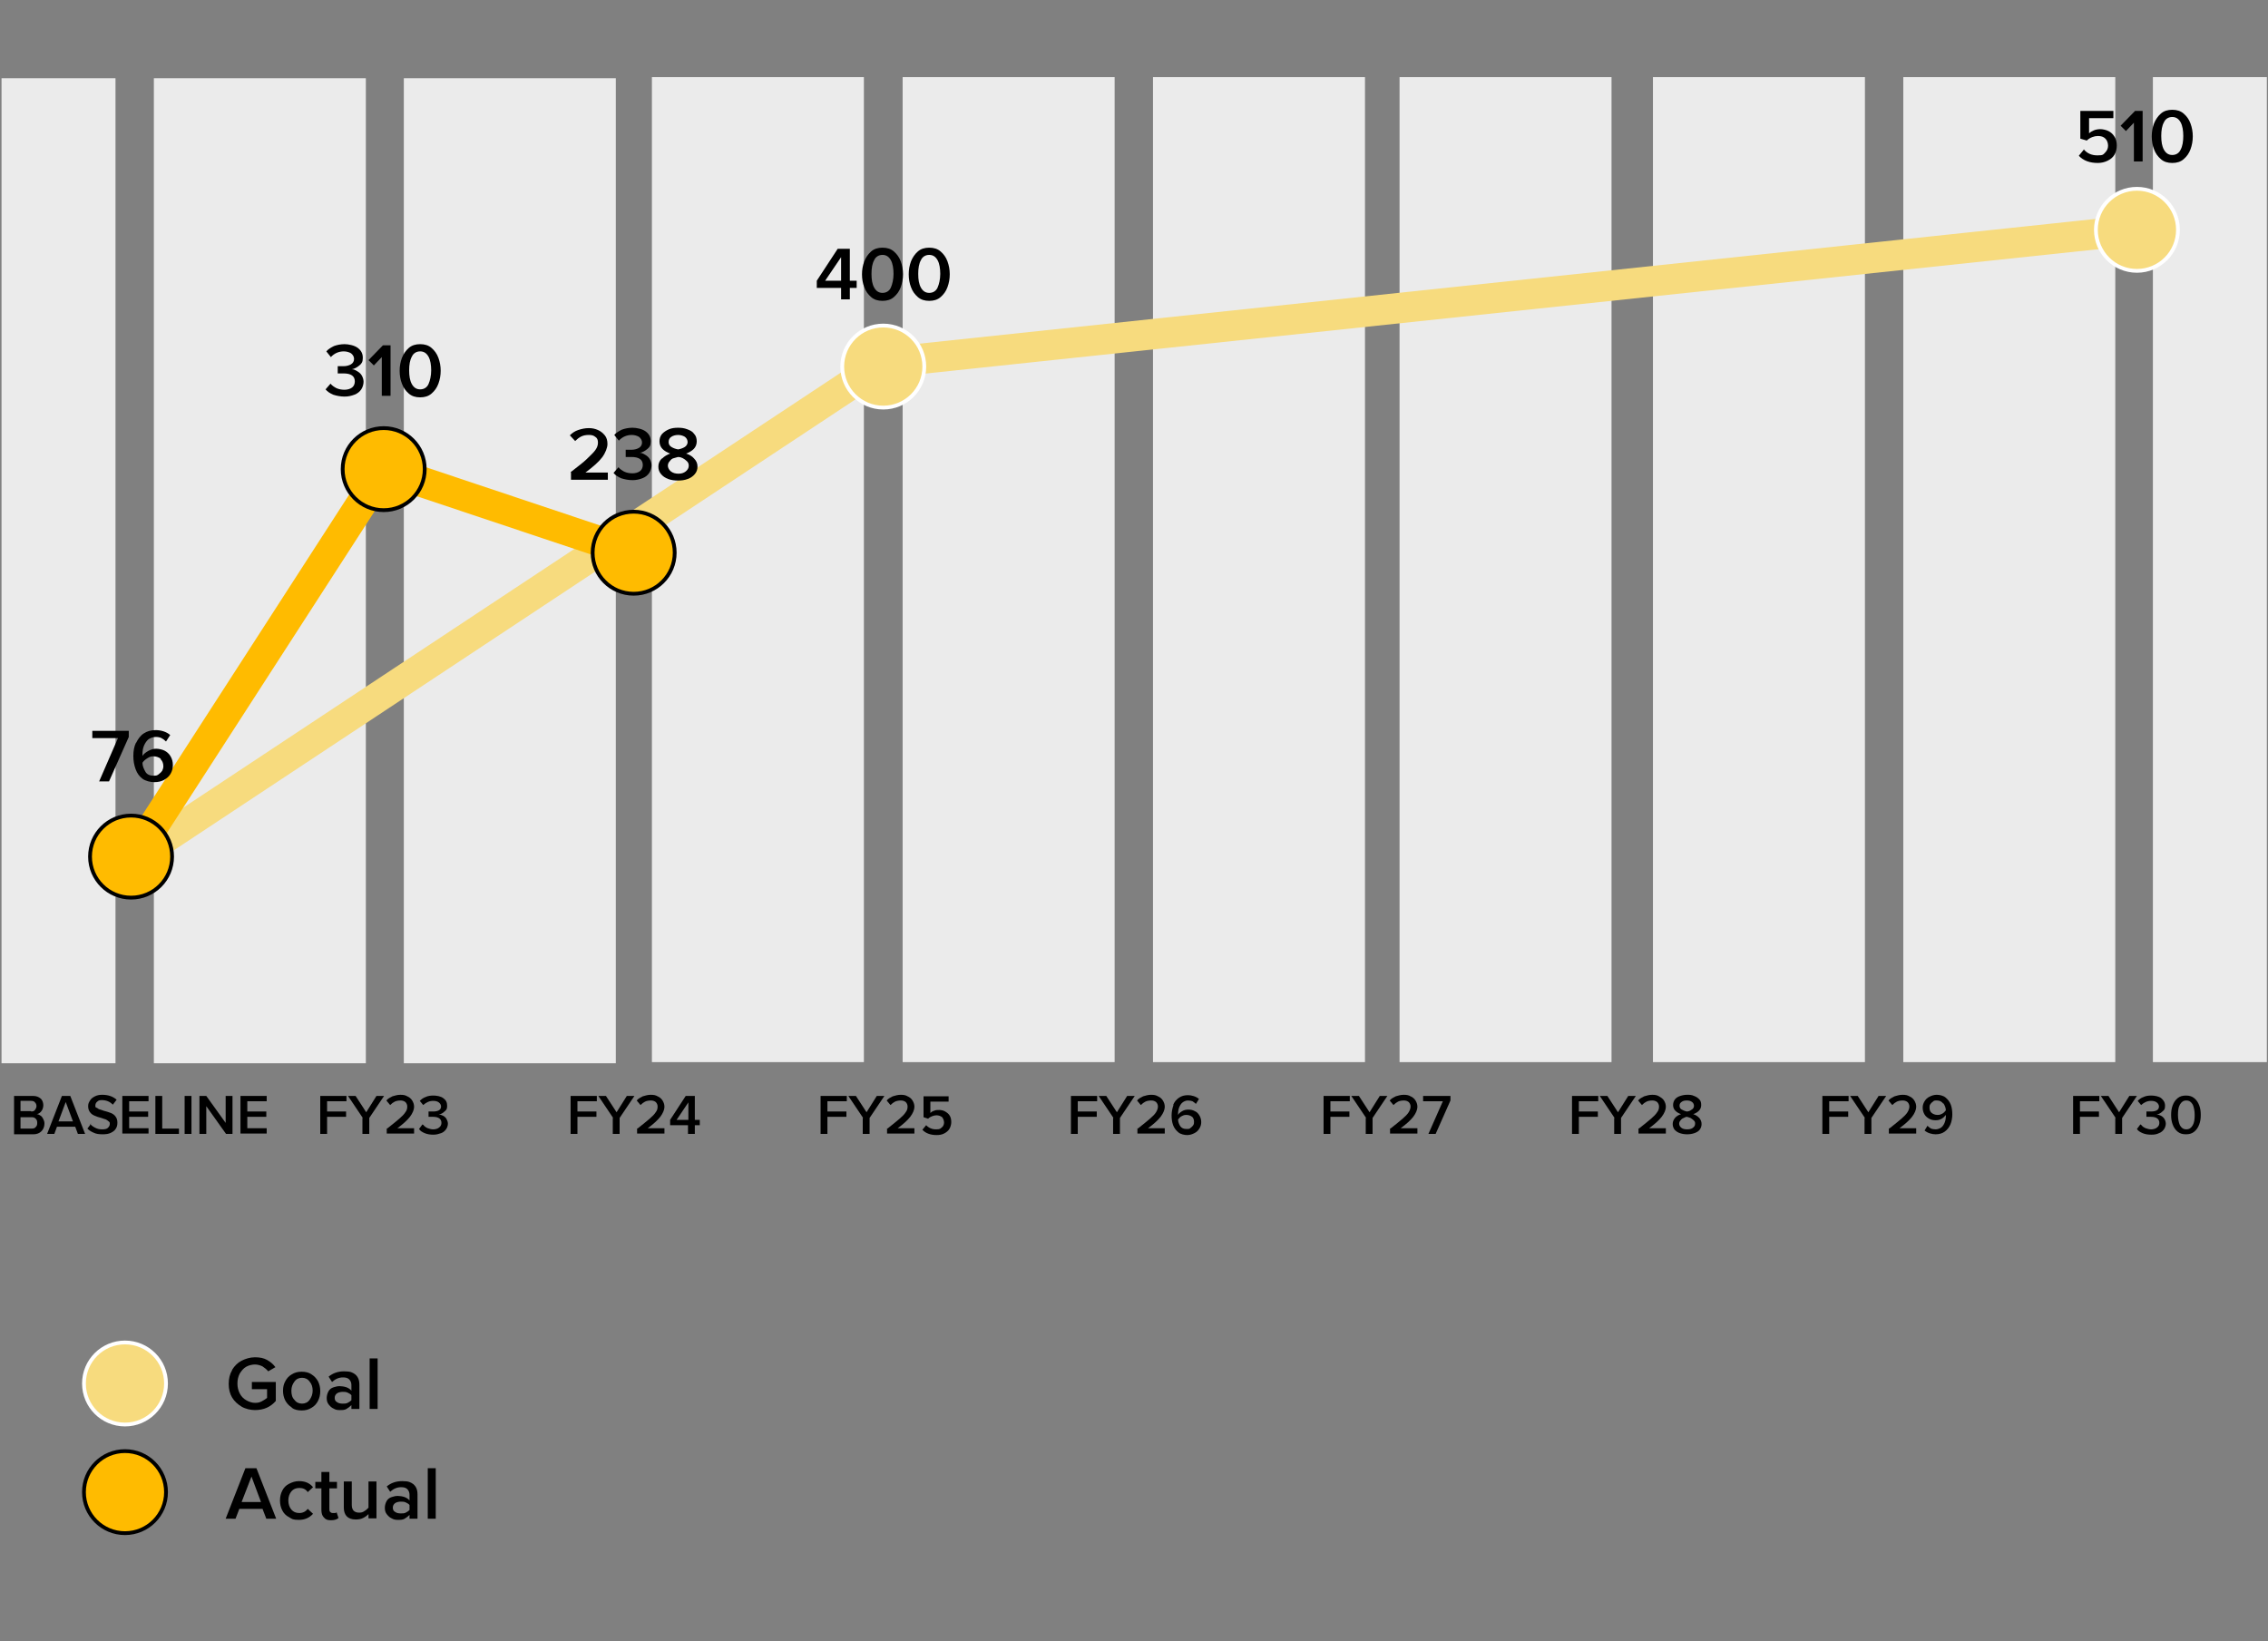 <?xml version="1.0" encoding="UTF-8"?>
<svg id="Layer_1" xmlns="http://www.w3.org/2000/svg" version="1.1" viewBox="0 0 597 432">
  <rect x="0" y="0" width="597" height="432" fill="#808080" stroke="none"/>
  <!-- Generator: Adobe Illustrator 29.0.0, SVG Export Plug-In . SVG Version: 2.1.0 Build 186)  -->
  <defs>
    <style>
      .st0, .st1, .st2 {
        fill: none;
      }

      .st1 {
        stroke: #f7db7e;
        stroke-linecap: round;
      }

      .st1, .st2 {
        stroke-width: 8px;
      }

      .st1, .st2, .st3, .st4 {
        stroke-miterlimit: 10;
      }

      .st5 {
        fill: #ebebeb;
      }

      .st6 {
        isolation: isolate;
      }

      .st2 {
        stroke: #fb0;
      }

      .st3 {
        fill: #f7db7e;
        stroke: #fff;
      }

      .st4 {
        fill: #fb0;
        stroke: #000;
      }
    </style>
  </defs>
  <rect class="st5" x=".4" y="20.6" width="30" height="259.3"/>
  <rect class="st5" x="40.5" y="20.6" width="55.8" height="259.3"/>
  <rect class="st5" x="106.3" y="20.6" width="55.8" height="259.3"/>
  <rect class="st5" x="171.6" y="20.3" width="55.8" height="259.3"/>
  <rect class="st5" x="237.6" y="20.3" width="55.8" height="259.3"/>
  <rect class="st5" x="303.5" y="20.3" width="55.8" height="259.3"/>
  <rect class="st5" x="368.4" y="20.3" width="55.8" height="259.3"/>
  <rect class="st5" x="435.1" y="20.3" width="55.8" height="259.3"/>
  <rect class="st5" x="501" y="20.3" width="55.8" height="259.3"/>
  <rect class="st5" x="566.7" y="20.3" width="30" height="259.3"/>
  <line class="st1" x1="34.5" y1="226.5" x2="232.5" y2="95.5"/>
  <line class="st2" x1="34.5" y1="226.5" x2="101" y2="123.5"/>
  <line class="st2" x1="166.8" y1="145.5" x2="101" y2="123.5"/>
  <line class="st1" x1="562.5" y1="60.5" x2="232.5" y2="95.5"/>
  <circle class="st4" cx="34.5" cy="225.5" r="10.8"/>
  <circle class="st4" cx="101" cy="123.5" r="10.8"/>
  <circle class="st3" cx="562.5" cy="60.5" r="10.8"/>
  <rect class="st0" x="-2.1" y="288.5" width="77.8" height="15.5"/>
  <g class="st6">
    <g class="st6">
      <path d="M3.7,288.5h4.9c.6,0,1.1.1,1.5.3.4.2.8.5,1,.9s.3.8.3,1.3-.2,1.1-.5,1.5c-.3.4-.7.7-1.2.8.3,0,.7.2,1,.4.3.2.5.5.7.9.2.4.3.7.3,1.2,0,.8-.3,1.5-.8,2s-1.2.8-2.1.8H3.7v-10ZM8.2,292.6c.4,0,.8-.1,1-.4.2-.3.4-.6.4-1s-.1-.7-.4-1c-.2-.3-.6-.4-1-.4h-2.8v2.7h2.8ZM8.3,297.1c.5,0,.9-.1,1.1-.4.3-.3.4-.6.4-1.1s-.1-.8-.4-1.1-.6-.4-1.1-.4h-2.9v3h2.9Z"/>
      <path d="M19.7,296.6h-4.7l-.7,1.9h-1.9l3.9-10h2.2l3.9,10h-1.9l-.7-1.9ZM15.4,295.2h3.8l-1.9-5.1-1.9,5.1Z"/>
      <path d="M23.7,295.9c.4.4.8.7,1.4,1s1.1.4,1.8.4,1.2-.1,1.5-.4c.3-.3.5-.6.5-1s0-.5-.3-.7c-.2-.2-.4-.3-.7-.5-.3-.1-.7-.2-1.2-.4-.8-.2-1.4-.4-1.8-.6-.5-.2-.9-.5-1.2-.9-.3-.4-.5-.9-.5-1.6s.2-1,.5-1.5.7-.8,1.3-1.1c.6-.3,1.2-.4,1.9-.4,1.5,0,2.8.4,3.8,1.3l-1,1.3c-.4-.4-.8-.7-1.3-.9-.5-.2-1-.3-1.6-.3s-.9.1-1.2.4c-.3.2-.5.6-.5,1s0,.5.3.6.4.3.7.4c.3.1.7.2,1.2.4.8.2,1.4.4,1.9.6.5.2.9.5,1.2.9.3.4.5.9.5,1.6s-.1,1.1-.4,1.6c-.3.5-.7.8-1.3,1.1-.6.3-1.3.4-2.2.4s-1.7-.1-2.3-.4c-.7-.3-1.2-.6-1.7-1.1l1-1.3Z"/>
      <path d="M32.2,288.5h6.9v1.4h-5.1v2.7h5v1.4h-5v3h5.1v1.4h-6.9v-10Z"/>
      <path d="M40.9,288.5h1.8v8.6h4.4v1.4h-6.2v-10Z"/>
      <path d="M48.6,288.5h1.8v10h-1.8v-10Z"/>
      <path d="M54.3,291.2v7.3h-1.8v-10h1.8l5.1,7.1v-7.1h1.8v10h-1.7l-5.2-7.3Z"/>
      <path d="M63.3,288.5h6.9v1.4h-5.1v2.7h5v1.4h-5v3h5.1v1.4h-6.9v-10Z"/>
    </g>
  </g>
  <rect class="st0" x="74.8" y="288.5" width="52.3" height="15.5"/>
  <g class="st6">
    <g class="st6">
      <path d="M84.3,288.5h6.9v1.4h-5.1v2.7h5v1.4h-5v4.5h-1.8v-10Z"/>
      <path d="M95.5,294.3l-3.9-5.8h2l2.8,4.3,2.7-4.3h2l-3.9,5.8v4.2h-1.8v-4.2Z"/>
      <path d="M101.9,297.1c1.4-1.1,2.5-2,3.2-2.6s1.3-1.2,1.6-1.7c.4-.5.5-1,.5-1.5s-.2-.9-.5-1.2c-.4-.3-.8-.4-1.3-.4s-1.1.1-1.5.3-.8.5-1.2.9l-1-1.2c.4-.5,1-.8,1.6-1.1.7-.2,1.3-.4,2.1-.4s1.3.1,1.8.4c.5.2,1,.6,1.3,1.1.3.5.5,1,.5,1.7s-.4,1.7-1.1,2.6c-.7.9-1.8,1.9-3.3,3h4.4v1.4h-7.2v-1.4Z"/>
      <path d="M111.4,296.1c.3.4.7.7,1.2.9.5.2,1,.3,1.5.3s1.2-.2,1.5-.5c.4-.3.6-.7.6-1.2,0-1-.7-1.6-2.2-1.6s-1.1,0-1.2,0v-1.4c.1,0,.5,0,1.2,0s1.1-.1,1.5-.3.6-.6.6-1-.2-.8-.6-1.1c-.4-.3-.9-.4-1.5-.4-1,0-1.8.4-2.6,1.1l-.9-1.1c.4-.4.9-.8,1.5-1,.6-.3,1.3-.4,2.1-.4s2,.2,2.6.7c.7.5,1,1.1,1,2s-.2,1.1-.7,1.5c-.4.4-.9.7-1.5.8.3,0,.7.1,1.1.3.4.2.7.5.9.8.2.4.4.8.4,1.3s-.2,1.1-.5,1.5-.7.8-1.3,1-1.2.4-2,.4-1.6-.1-2.3-.4c-.7-.3-1.2-.6-1.5-1.1l.9-1.2Z"/>
    </g>
  </g>
  <rect class="st0" x="140.7" y="288.5" width="52.3" height="15.5"/>
  <g class="st6">
    <g class="st6">
      <path d="M150.2,288.5h6.9v1.4h-5.1v2.7h5v1.4h-5v4.5h-1.8v-10Z"/>
      <path d="M161.4,294.3l-3.9-5.8h2l2.8,4.3,2.7-4.3h2l-3.9,5.8v4.2h-1.8v-4.2Z"/>
      <path d="M167.8,297.1c1.4-1.1,2.5-2,3.2-2.6s1.3-1.2,1.6-1.7c.4-.5.5-1,.5-1.5s-.2-.9-.5-1.2c-.4-.3-.8-.4-1.3-.4s-1.1.1-1.5.3-.8.5-1.2.9l-1-1.2c.4-.5,1-.8,1.6-1.1.7-.2,1.3-.4,2.1-.4s1.3.1,1.8.4c.5.2,1,.6,1.3,1.1.3.5.5,1,.5,1.7s-.4,1.7-1.1,2.6c-.7.9-1.8,1.9-3.3,3h4.4v1.4h-7.2v-1.4Z"/>
      <path d="M181.2,296.2h-4.8v-1.4l4.1-6.3h2.4v6.3h1.3v1.4h-1.3v2.3h-1.8v-2.3ZM178.1,294.8h3.1v-4.6l-3.1,4.6Z"/>
    </g>
  </g>
  <rect class="st0" x="206.7" y="288.5" width="52.3" height="15.5"/>
  <g class="st6">
    <g class="st6">
      <path d="M216,288.5h6.9v1.4h-5.1v2.7h5v1.4h-5v4.5h-1.8v-10Z"/>
      <path d="M227.2,294.3l-3.9-5.8h2l2.8,4.3,2.7-4.3h2l-3.9,5.8v4.2h-1.8v-4.2Z"/>
      <path d="M233.6,297.1c1.4-1.1,2.5-2,3.2-2.6s1.3-1.2,1.6-1.7c.4-.5.5-1,.5-1.5s-.2-.9-.5-1.2c-.4-.3-.8-.4-1.3-.4s-1.1.1-1.5.3-.8.5-1.2.9l-1-1.2c.4-.5,1-.8,1.6-1.1.7-.2,1.3-.4,2.1-.4s1.3.1,1.8.4c.5.2,1,.6,1.3,1.1.3.5.5,1,.5,1.7s-.4,1.7-1.1,2.6c-.7.9-1.8,1.9-3.3,3h4.4v1.4h-7.2v-1.4Z"/>
      <path d="M243.7,296.1c.7.8,1.6,1.2,2.7,1.2s1.1-.2,1.5-.5.6-.8.6-1.3-.2-1-.5-1.4c-.4-.3-.9-.5-1.5-.5s-1.6.3-2.2.9l-1.2-.4v-5.5h6.6v1.4h-4.8v3c.3-.3.6-.5,1-.6.4-.2.8-.2,1.3-.2s1.1.1,1.6.4.9.6,1.2,1.1c.3.5.4,1.1.4,1.7s-.2,1.3-.5,1.8c-.3.5-.8.9-1.4,1.2-.6.3-1.2.4-2,.4-1.6,0-2.9-.5-3.7-1.4l1-1.2Z"/>
    </g>
  </g>
  <rect class="st0" x="272.6" y="288.5" width="52.3" height="15.5"/>
  <g class="st6">
    <g class="st6">
      <path d="M281.9,288.5h6.9v1.4h-5.1v2.7h5v1.4h-5v4.5h-1.8v-10Z"/>
      <path d="M293.1,294.3l-3.9-5.8h2l2.8,4.3,2.7-4.3h2l-3.9,5.8v4.2h-1.8v-4.2Z"/>
      <path d="M299.5,297.1c1.4-1.1,2.5-2,3.2-2.6.7-.6,1.3-1.2,1.6-1.7.3-.5.5-1,.5-1.5s-.2-.9-.5-1.2c-.4-.3-.8-.4-1.3-.4s-1.1.1-1.5.3-.8.5-1.2.9l-1-1.2c.4-.5,1-.8,1.6-1.1.7-.2,1.3-.4,2.1-.4s1.3.1,1.8.4c.5.2,1,.6,1.3,1.1.3.5.5,1,.5,1.7s-.4,1.7-1.1,2.6c-.7.9-1.8,1.9-3.3,3h4.4v1.4h-7.2v-1.4Z"/>
      <path d="M308.8,290.9c.3-.8.8-1.4,1.5-1.9.7-.5,1.5-.7,2.4-.7s2.1.3,2.9,1l-.8,1.3c-.3-.3-.6-.5-.9-.7-.3-.1-.7-.2-1.2-.2s-1,.2-1.4.5c-.4.3-.7.8-.9,1.3-.2.5-.3,1.1-.3,1.7s0,.2,0,.3c.2-.4.6-.7,1.1-1,.5-.3,1-.4,1.6-.4s1.2.1,1.7.4c.5.2.9.6,1.2,1.1s.5,1.1.5,1.8-.2,1.2-.5,1.7c-.3.5-.7.9-1.3,1.2-.6.3-1.2.5-1.9.5s-1.7-.2-2.3-.7c-.6-.5-1.1-1.1-1.4-1.9s-.4-1.7-.4-2.6.2-1.9.5-2.7ZM313.8,294c-.4-.3-.9-.5-1.5-.5s-.8.1-1.2.3c-.4.2-.7.5-1,.9,0,.7.3,1.3.6,1.8.4.5.9.7,1.6.7s.8,0,1.1-.3c.3-.2.5-.4.7-.7.2-.3.2-.6.2-.9,0-.6-.2-1.1-.6-1.4Z"/>
    </g>
  </g>
  <rect class="st0" x="338.5" y="288.5" width="52.3" height="15.5"/>
  <g class="st6">
    <g class="st6">
      <path d="M348.4,288.5h6.9v1.4h-5.1v2.7h5v1.4h-5v4.5h-1.8v-10Z"/>
      <path d="M359.6,294.3l-3.9-5.8h2l2.8,4.3,2.7-4.3h2l-3.9,5.8v4.2h-1.8v-4.2Z"/>
      <path d="M366,297.1c1.4-1.1,2.5-2,3.2-2.6.7-.6,1.3-1.2,1.6-1.7.3-.5.5-1,.5-1.5s-.2-.9-.5-1.2c-.4-.3-.8-.4-1.3-.4s-1.1.1-1.5.3-.8.5-1.2.9l-1-1.2c.4-.5,1-.8,1.6-1.1.7-.2,1.3-.4,2.1-.4s1.3.1,1.8.4c.5.2,1,.6,1.3,1.1.3.5.5,1,.5,1.7s-.4,1.7-1.1,2.6c-.7.9-1.8,1.9-3.3,3h4.4v1.4h-7.2v-1.4Z"/>
      <path d="M379.8,289.9h-5.2v-1.4h7.2v1.2l-3.9,8.8h-1.9l3.8-8.6Z"/>
    </g>
  </g>
  <rect class="st0" x="404.5" y="288.5" width="52.3" height="15.5"/>
  <g class="st6">
    <g class="st6">
      <path d="M413.8,288.5h6.9v1.4h-5.1v2.7h5v1.4h-5v4.5h-1.8v-10Z"/>
      <path d="M425,294.3l-3.9-5.8h2l2.8,4.3,2.7-4.3h2l-3.9,5.8v4.2h-1.8v-4.2Z"/>
      <path d="M431.4,297.1c1.4-1.1,2.5-2,3.2-2.6.7-.6,1.3-1.2,1.6-1.7.4-.5.5-1,.5-1.5s-.2-.9-.5-1.2c-.4-.3-.8-.4-1.3-.4s-1.1.1-1.5.3-.8.5-1.2.9l-1-1.2c.4-.5,1-.8,1.6-1.1.7-.2,1.3-.4,2.1-.4s1.3.1,1.8.4,1,.6,1.3,1.1c.3.5.5,1,.5,1.7s-.4,1.7-1.1,2.6c-.7.9-1.8,1.9-3.3,3h4.4v1.4h-7.2v-1.4Z"/>
      <path d="M440.9,294.3c.4-.5,1-.8,1.6-1-.6-.2-1.1-.5-1.5-.9-.4-.4-.6-.9-.6-1.5s.2-1.1.5-1.5c.3-.4.8-.7,1.4-.9.6-.2,1.2-.3,1.8-.3s1.2,0,1.8.3c.6.2,1,.5,1.4.9.4.4.5.9.5,1.5s-.2,1.1-.6,1.5c-.4.4-.9.7-1.5.9.7.2,1.2.6,1.6,1,.4.5.6,1,.6,1.6s-.2,1.1-.5,1.5c-.3.4-.8.7-1.4.9-.6.2-1.2.3-1.9.3s-1.3-.1-1.9-.3c-.6-.2-1-.5-1.4-.9-.3-.4-.5-.9-.5-1.5s.2-1.1.6-1.6ZM445.8,294.9c-.2-.2-.5-.4-.8-.6-.3-.1-.6-.2-.9-.3-.3,0-.6.1-.9.3-.3.1-.6.3-.8.6-.2.2-.4.5-.4.9s.2.8.6,1.1c.4.3.9.4,1.5.4s1.1-.1,1.5-.4c.4-.3.6-.6.6-1.1s-.1-.6-.4-.9ZM445.4,290.1c-.4-.3-.8-.4-1.4-.4s-1,.1-1.4.4c-.4.3-.5.6-.5,1s.2.8.6,1,.8.4,1.3.5c.5,0,.9-.2,1.3-.5.4-.2.6-.6.6-1s-.2-.8-.5-1Z"/>
    </g>
  </g>
  <rect class="st0" x="470.4" y="288.5" width="52.3" height="15.5"/>
  <g class="st6">
    <g class="st6">
      <path d="M479.7,288.5h6.9v1.4h-5.1v2.7h5v1.4h-5v4.5h-1.8v-10Z"/>
      <path d="M490.9,294.3l-3.9-5.8h2l2.8,4.3,2.7-4.3h2l-3.9,5.8v4.2h-1.8v-4.2Z"/>
      <path d="M497.3,297.1c1.4-1.1,2.5-2,3.2-2.6.7-.6,1.3-1.2,1.6-1.7.3-.5.5-1,.5-1.5s-.2-.9-.5-1.2c-.4-.3-.8-.4-1.3-.4s-1.1.1-1.5.3-.8.5-1.2.9l-1-1.2c.4-.5,1-.8,1.6-1.1.7-.2,1.3-.4,2.1-.4s1.3.1,1.8.4c.5.2,1,.6,1.3,1.1.3.5.5,1,.5,1.7s-.4,1.7-1.1,2.6c-.7.9-1.8,1.9-3.3,3h4.4v1.4h-7.2v-1.4Z"/>
      <path d="M507.4,296.4c.3.3.6.5.9.7.3.1.7.2,1.2.2s1.1-.2,1.5-.5c.4-.3.7-.8.9-1.3s.3-1.1.3-1.7v-.3c-.3.4-.6.7-1.1,1-.5.3-1,.4-1.6.4s-1.2-.1-1.7-.4-.9-.6-1.2-1.1c-.3-.5-.5-1.1-.5-1.8s.2-1.2.5-1.7c.3-.5.7-.9,1.3-1.2.6-.3,1.2-.5,1.9-.5s1.7.2,2.3.7c.6.5,1.1,1.1,1.4,1.9.3.8.4,1.7.4,2.6s-.2,1.9-.5,2.6-.8,1.4-1.5,1.9c-.7.5-1.5.7-2.4.7s-2.1-.3-2.9-1l.8-1.3ZM511.5,290.5c-.4-.5-.9-.8-1.6-.8s-.8,0-1.1.3c-.3.2-.5.4-.7.7s-.2.6-.2.9c0,.6.2,1.1.6,1.4.4.3.9.5,1.5.5s.8-.1,1.2-.3c.4-.2.7-.5,1-.9,0-.7-.3-1.3-.6-1.8Z"/>
    </g>
  </g>
  <rect class="st0" x="536.3" y="288.5" width="52.3" height="15.5"/>
  <g class="st6">
    <g class="st6">
      <path d="M545.7,288.5h6.9v1.4h-5.1v2.7h5v1.4h-5v4.5h-1.8v-10Z"/>
      <path d="M556.9,294.3l-3.9-5.8h2l2.8,4.3,2.7-4.3h2l-3.9,5.8v4.2h-1.8v-4.2Z"/>
      <path d="M563.6,296.1c.3.4.7.7,1.2.9.5.2,1,.3,1.5.3s1.2-.2,1.5-.5c.4-.3.6-.7.6-1.2,0-1-.7-1.6-2.2-1.6s-1.1,0-1.2,0v-1.4c.1,0,.5,0,1.2,0s1.1-.1,1.5-.3.6-.6.6-1-.2-.8-.6-1.1-.9-.4-1.5-.4c-1,0-1.8.4-2.6,1.1l-.9-1.1c.4-.4.9-.8,1.5-1,.6-.3,1.3-.4,2.1-.4s2,.2,2.6.7,1,1.1,1,2-.2,1.1-.7,1.5c-.4.4-.9.7-1.5.8.3,0,.7.1,1.1.3.4.2.7.5.9.8s.4.8.4,1.3-.2,1.1-.5,1.5c-.3.4-.7.8-1.3,1-.6.3-1.2.4-2,.4s-1.6-.1-2.3-.4c-.7-.3-1.2-.6-1.5-1.1l.9-1.2Z"/>
      <path d="M571.9,291c.3-.8.7-1.4,1.3-1.9.6-.5,1.3-.7,2.2-.7s1.6.2,2.2.7c.6.5,1,1.1,1.3,1.9s.4,1.6.4,2.5-.1,1.7-.4,2.5c-.3.8-.7,1.4-1.3,1.9-.6.5-1.3.7-2.2.7s-1.6-.2-2.2-.7c-.6-.5-1-1.1-1.3-1.9-.3-.8-.4-1.6-.4-2.5s.1-1.7.4-2.5ZM577.2,290.8c-.4-.7-.9-1.1-1.7-1.1s-1.3.4-1.7,1.1-.5,1.6-.5,2.7.2,2,.5,2.7c.4.7.9,1.1,1.7,1.1s1.3-.4,1.7-1.1c.4-.7.5-1.6.5-2.7s-.2-2-.5-2.7Z"/>
    </g>
  </g>
  <rect class="st0" x="59.4" y="357.6" width="61.2" height="21.9"/>
  <g class="st6">
    <g class="st6">
      <path d="M61.1,360.6c.6-1,1.5-1.9,2.5-2.4s2.2-.9,3.5-.9,2.3.2,3.2.7c.9.5,1.6,1.1,2.2,1.9l-1.9,1.1c-.4-.5-.9-.9-1.5-1.3-.6-.3-1.3-.5-2-.5s-1.6.2-2.3.6c-.7.4-1.2,1-1.7,1.8-.4.8-.6,1.6-.6,2.6s.2,1.8.6,2.6c.4.8,1,1.4,1.7,1.8.7.4,1.5.7,2.3.7s1.2-.1,1.8-.4,1-.6,1.4-.9v-2.3h-4v-1.9h6.3v5c-.7.8-1.5,1.4-2.4,1.8-.9.4-2,.6-3.1.6s-2.5-.3-3.5-.9-1.9-1.4-2.5-2.4-.9-2.2-.9-3.6.3-2.6.9-3.6Z"/>
      <path d="M76.8,370.5c-.8-.5-1.3-1.1-1.7-1.8-.4-.8-.6-1.6-.6-2.6s.2-1.8.6-2.5c.4-.8,1-1.4,1.7-1.8.8-.5,1.6-.7,2.6-.7s1.9.2,2.6.7c.8.5,1.3,1.1,1.7,1.8.4.8.6,1.6.6,2.6s-.2,1.8-.6,2.6c-.4.8-1,1.4-1.7,1.8-.8.5-1.6.7-2.6.7s-1.9-.2-2.6-.7ZM81.5,368.5c.5-.7.8-1.5.8-2.4s-.2-1.7-.8-2.4c-.5-.7-1.2-1-2-1s-1.5.3-2,1c-.5.7-.8,1.4-.8,2.4s.2,1.8.8,2.4c.5.7,1.2,1,2,1s1.5-.3,2-1Z"/>
      <path d="M92.5,369.9c-.4.4-.8.7-1.3,1s-1.1.3-1.8.3-1.1-.1-1.6-.4c-.5-.2-.9-.6-1.3-1.1s-.5-1.1-.5-1.7.2-1.3.5-1.8c.3-.5.7-.8,1.3-1s1.1-.3,1.6-.3,1.2.1,1.8.3c.5.2,1,.5,1.3.9v-1.5c0-.6-.2-1.1-.6-1.5-.4-.4-1-.5-1.6-.5-1.1,0-2,.4-2.9,1.2l-.9-1.4c1.1-.9,2.4-1.4,4.1-1.4s2.2.3,2.9.8c.7.6,1.1,1.4,1.1,2.7v6.4h-2.1v-1ZM92.5,367.3c-.2-.3-.6-.5-1-.7s-.9-.2-1.3-.2-1.1.1-1.5.4-.6.7-.6,1.2.2.9.6,1.1c.4.3.9.4,1.5.4s.9,0,1.3-.2.7-.4,1-.7v-1.3Z"/>
      <path d="M97.3,357.6h2.1v13.3h-2.1v-13.3Z"/>
    </g>
  </g>
  <rect class="st0" x="59.4" y="386.4" width="61.2" height="21.9"/>
  <g class="st6">
    <g class="st6">
      <path d="M69.3,397.2h-6.3l-1,2.6h-2.6l5.2-13.3h2.9l5.2,13.3h-2.6l-1-2.6ZM63.6,395.4h5.1l-2.5-6.7-2.6,6.7Z"/>
      <path d="M74.3,392.4c.4-.8,1-1.4,1.8-1.8.8-.4,1.6-.7,2.6-.7,1.6,0,2.8.5,3.7,1.6l-1.4,1.3c-.5-.8-1.3-1.1-2.2-1.1s-1.6.3-2.1.9c-.5.6-.8,1.4-.8,2.4s.3,1.8.8,2.4c.5.6,1.2.9,2.1.9s1.7-.4,2.2-1.1l1.4,1.3c-.9,1-2.1,1.6-3.7,1.6s-1.8-.2-2.6-.7c-.8-.4-1.4-1-1.8-1.8-.4-.8-.6-1.6-.6-2.6s.2-1.8.6-2.6Z"/>
      <path d="M85.2,399.4c-.4-.4-.6-1.1-.6-1.9v-5.7h-1.6v-1.7h1.6v-2.6h2.1v2.6h2v1.7h-2v5.3c0,.4,0,.7.2.9.2.2.4.3.7.3s.4,0,.6,0c.2,0,.3-.1.4-.2l.5,1.5c-.4.4-1.1.6-2,.6s-1.4-.2-1.8-.7Z"/>
      <path d="M97.1,398.5c-.4.4-.9.8-1.5,1.1-.6.3-1.2.4-2,.4-1,0-1.8-.3-2.3-.8s-.8-1.3-.8-2.3v-6.9h2.1v6.2c0,.7.2,1.2.5,1.5.3.3.8.5,1.4.5s1-.1,1.4-.4c.4-.2.8-.6,1.1-.9v-6.9h2.1v9.7h-2.1v-1.3Z"/>
      <path d="M107.8,398.8c-.4.4-.8.7-1.3,1s-1.1.3-1.8.3-1.1-.1-1.6-.4c-.5-.2-.9-.6-1.3-1.1s-.5-1.1-.5-1.7.2-1.3.5-1.8c.3-.5.7-.8,1.3-1s1.1-.3,1.6-.3,1.2.1,1.8.3c.5.2,1,.5,1.3.9v-1.5c0-.6-.2-1.1-.6-1.5-.4-.4-1-.5-1.6-.5-1.1,0-2,.4-2.9,1.2l-.9-1.4c1.1-.9,2.4-1.4,4.1-1.4s2.2.3,2.9.8c.7.6,1.1,1.4,1.1,2.7v6.4h-2.1v-1ZM107.8,396.2c-.2-.3-.6-.5-1-.7s-.9-.2-1.3-.2-1.1.1-1.5.4-.6.7-.6,1.2.2.9.6,1.1c.4.3.9.4,1.5.4s.9,0,1.3-.2.7-.4,1-.7v-1.3Z"/>
      <path d="M112.6,386.5h2.1v13.3h-2.1v-13.3Z"/>
    </g>
  </g>
  <rect class="st0" x="7.2" y="136.4" width="61.2" height="21.9"/>
  <g class="st6">
    <g class="st6">
      <path d="M31.2,194.3h-6.9v-1.9h9.6v1.6l-5.2,11.7h-2.6l5-11.5Z"/>
      <path d="M35.8,195.6c.5-1,1.1-1.9,2-2.5s1.9-.9,3.2-.9,2.8.4,3.8,1.3l-1.1,1.7c-.4-.4-.8-.7-1.2-.9s-.9-.3-1.5-.3-1.3.2-1.9.6c-.5.4-.9,1-1.2,1.7-.3.7-.4,1.5-.4,2.3s0,.3,0,.4c.3-.5.8-.9,1.5-1.3.7-.4,1.4-.6,2.1-.6s1.6.2,2.2.5,1.2.8,1.6,1.5c.4.7.6,1.4.6,2.3s-.2,1.6-.6,2.3-1,1.2-1.7,1.6c-.7.4-1.6.6-2.6.6s-2.3-.3-3.1-.9c-.8-.6-1.4-1.4-1.8-2.5s-.6-2.2-.6-3.5.2-2.5.7-3.5ZM42.4,199.8c-.5-.4-1.2-.7-2-.7s-1.1.2-1.6.5c-.5.3-1,.7-1.3,1.2,0,.9.4,1.7.8,2.4s1.2,1,2.1,1,1-.1,1.4-.4.7-.6.9-.9c.2-.4.3-.8.3-1.2,0-.8-.3-1.5-.8-1.9Z"/>
    </g>
  </g>
  <rect class="st0" x="202.2" y="126.4" width="61.2" height="21.9"/>
  <g class="st6">
    <g class="st6">
      <path d="M221.4,75.8h-6.4v-1.9l5.5-8.4h3.2v8.4h1.8v1.9h-1.8v3h-2.3v-3ZM217.2,73.9h4.2v-6.2l-4.2,6.2Z"/>
      <path d="M227.5,68.8c.4-1,1-1.9,1.8-2.6.8-.7,1.8-1,3-1s2.2.3,3,1c.8.7,1.4,1.5,1.8,2.6s.6,2.2.6,3.4-.2,2.3-.6,3.4c-.4,1.1-1,1.9-1.8,2.6-.8.7-1.8,1-3,1s-2.2-.3-3-1c-.8-.7-1.4-1.5-1.8-2.6-.4-1-.6-2.2-.6-3.4s.2-2.3.6-3.4ZM234.5,68.5c-.5-.9-1.2-1.4-2.2-1.4s-1.8.5-2.2,1.4c-.5.9-.7,2.1-.7,3.6s.2,2.7.7,3.6,1.2,1.4,2.2,1.4,1.8-.5,2.2-1.4.7-2.2.7-3.6-.2-2.7-.7-3.6Z"/>
      <path d="M239.8,68.8c.4-1,1-1.9,1.8-2.6.8-.7,1.8-1,3-1s2.2.3,3,1c.8.7,1.4,1.5,1.8,2.6s.6,2.2.6,3.4-.2,2.3-.6,3.4c-.4,1.1-1,1.9-1.8,2.6-.8.7-1.8,1-3,1s-2.2-.3-3-1c-.8-.7-1.4-1.5-1.8-2.6-.4-1-.6-2.2-.6-3.4s.2-2.3.6-3.4ZM246.8,68.5c-.5-.9-1.2-1.4-2.2-1.4s-1.8.5-2.2,1.4c-.5.9-.7,2.1-.7,3.6s.2,2.7.7,3.6,1.2,1.4,2.2,1.4,1.8-.5,2.2-1.4.7-2.2.7-3.6-.2-2.7-.7-3.6Z"/>
    </g>
  </g>
  <g class="st6">
    <g class="st6">
      <path d="M87,101c.4.5,1,.9,1.6,1.2.7.3,1.4.4,2.1.4s1.5-.2,2-.6c.5-.4.7-1,.7-1.6,0-1.4-1-2.1-3-2.1s-1.4,0-1.5,0v-1.9c.2,0,.7,0,1.5,0s1.5-.2,2-.5c.5-.3.8-.8.8-1.4s-.3-1.1-.8-1.5c-.5-.3-1.2-.5-1.9-.5-1.3,0-2.5.5-3.4,1.5l-1.2-1.5c.5-.6,1.2-1,2-1.4.8-.3,1.8-.5,2.8-.5s2.6.3,3.5,1,1.3,1.5,1.3,2.6-.3,1.5-.9,2c-.6.5-1.3.9-2,1,.5,0,.9.2,1.4.5s.9.6,1.2,1.1c.3.5.5,1.1.5,1.7s-.2,1.4-.6,2c-.4.6-1,1.1-1.8,1.4s-1.6.5-2.6.5-2.1-.2-3-.5c-.9-.4-1.5-.8-2-1.4l1.3-1.5Z"/>
      <path d="M100.6,93.9l-2.2,2.3-1.4-1.4,3.8-3.9h2v13.3h-2.3v-10.3Z"/>
      <path d="M105.8,94.2c.4-1,1-1.9,1.8-2.6.8-.7,1.8-1,3-1s2.2.3,3,1c.8.7,1.4,1.5,1.8,2.6s.6,2.2.6,3.4-.2,2.3-.6,3.4c-.4,1.1-1,1.9-1.8,2.6-.8.7-1.8,1-3,1s-2.2-.3-3-1c-.8-.7-1.4-1.5-1.8-2.6-.4-1-.6-2.2-.6-3.4s.2-2.3.6-3.4ZM112.8,93.9c-.5-.9-1.2-1.4-2.2-1.4s-1.8.5-2.2,1.4c-.5.9-.7,2.1-.7,3.6s.2,2.7.7,3.6,1.2,1.4,2.2,1.4,1.8-.5,2.2-1.4.7-2.2.7-3.6-.2-2.7-.7-3.6Z"/>
    </g>
  </g>
  <circle class="st4" cx="166.8" cy="145.5" r="10.8"/>
  <g class="st6">
    <g class="st6">
      <path d="M150.2,124.3c1.9-1.5,3.4-2.6,4.3-3.5s1.7-1.6,2.2-2.3.7-1.3.7-2-.2-1.2-.7-1.5c-.5-.4-1-.5-1.7-.5s-1.4.1-2,.4c-.6.3-1.1.7-1.6,1.2l-1.4-1.5c.6-.6,1.3-1.1,2.2-1.4.9-.3,1.8-.5,2.8-.5s1.7.2,2.4.5c.7.3,1.3.8,1.8,1.4s.7,1.4.7,2.3-.5,2.3-1.4,3.5-2.4,2.5-4.4,4h5.9v1.9h-9.7v-1.9Z"/>
      <path d="M162.8,123c.4.5,1,.9,1.6,1.2.7.3,1.4.4,2.1.4s1.5-.2,2-.6c.5-.4.7-1,.7-1.6,0-1.4-1-2.1-3-2.1s-1.4,0-1.5,0v-1.9c.2,0,.7,0,1.5,0s1.5-.2,2-.5c.5-.3.8-.8.8-1.4s-.3-1.1-.8-1.5c-.5-.3-1.2-.5-1.9-.5-1.3,0-2.5.5-3.4,1.5l-1.2-1.5c.5-.6,1.2-1,2-1.4.8-.3,1.8-.5,2.8-.5s2.6.3,3.5,1,1.3,1.5,1.3,2.6-.3,1.5-.9,2c-.6.5-1.3.9-2,1,.5,0,.9.2,1.4.5s.9.6,1.2,1.1c.3.5.5,1.1.5,1.7s-.2,1.4-.6,2c-.4.6-1,1.1-1.8,1.4s-1.6.5-2.6.5-2.1-.2-3-.5c-.9-.4-1.5-.8-2-1.4l1.3-1.5Z"/>
      <path d="M174.3,120.7c.6-.6,1.3-1,2.1-1.3-.8-.3-1.5-.7-2-1.2-.5-.5-.8-1.2-.8-2s.2-1.4.7-2c.5-.5,1.1-.9,1.8-1.2.7-.3,1.5-.4,2.4-.4s1.6.1,2.4.4,1.4.6,1.8,1.2c.5.5.7,1.2.7,2s-.3,1.5-.8,2c-.5.5-1.2.9-2,1.2.9.3,1.6.7,2.1,1.3.6.6.9,1.3.9,2.1s-.2,1.4-.7,2-1.1,1-1.9,1.3c-.8.3-1.6.4-2.5.4s-1.8-.1-2.6-.4c-.8-.3-1.4-.7-1.9-1.3-.5-.6-.7-1.2-.7-2s.3-1.5.9-2.1ZM180.8,121.4c-.3-.3-.7-.6-1.1-.8-.4-.2-.8-.3-1.1-.3-.3,0-.7.2-1.2.3s-.8.4-1.1.8c-.3.3-.5.7-.5,1.2s.3,1.1.8,1.5c.5.4,1.2.6,2,.6s1.4-.2,1.9-.6c.5-.4.8-.9.8-1.5s-.2-.9-.5-1.2ZM180.3,115c-.5-.3-1.1-.5-1.8-.5s-1.4.2-1.8.5c-.5.3-.7.8-.7,1.4s.3,1,.8,1.3c.5.3,1.1.5,1.7.6.6-.1,1.2-.3,1.7-.6.5-.3.8-.8.8-1.3s-.2-1-.7-1.4Z"/>
    </g>
  </g>
  <g class="st6">
    <g class="st6">
      <path d="M548.5,39.3c.9,1.1,2.1,1.6,3.6,1.6s1.5-.2,2-.7.8-1.1.8-1.8-.2-1.4-.7-1.9c-.5-.5-1.1-.7-2-.7s-2.1.4-2.9,1.2l-1.7-.5v-7.3h8.7v1.9h-6.4v4c.3-.3.8-.6,1.3-.8.5-.2,1.1-.3,1.7-.3s1.5.2,2.1.5,1.2.8,1.6,1.5c.4.6.6,1.4.6,2.3s-.2,1.7-.6,2.4c-.4.7-1,1.2-1.8,1.6-.8.4-1.7.6-2.6.6-2.1,0-3.8-.6-5-1.9l1.3-1.6Z"/>
      <path d="M561.8,32.2l-2.2,2.3-1.4-1.4,3.8-3.9h2v13.3h-2.3v-10.3Z"/>
      <path d="M567,32.5c.4-1,1-1.9,1.8-2.6.8-.7,1.8-1,3-1s2.2.3,3,1c.8.7,1.4,1.5,1.8,2.6s.6,2.2.6,3.4-.2,2.3-.6,3.4c-.4,1.1-1,1.9-1.8,2.6-.8.7-1.8,1-3,1s-2.2-.3-3-1c-.8-.7-1.4-1.5-1.8-2.6-.4-1-.6-2.2-.6-3.4s.2-2.3.6-3.4ZM574,32.2c-.5-.9-1.2-1.4-2.2-1.4s-1.8.5-2.2,1.4c-.5.9-.7,2.1-.7,3.6s.2,2.7.7,3.6,1.2,1.4,2.2,1.4,1.8-.5,2.2-1.4c.5-.9.7-2.2.7-3.6s-.2-2.7-.7-3.6Z"/>
    </g>
  </g>
  <circle class="st4" cx="32.9" cy="392.8" r="10.8"/>
  <circle class="st3" cx="32.9" cy="364.2" r="10.8"/>
  <circle class="st3" cx="232.5" cy="96.5" r="10.8"/>
</svg>